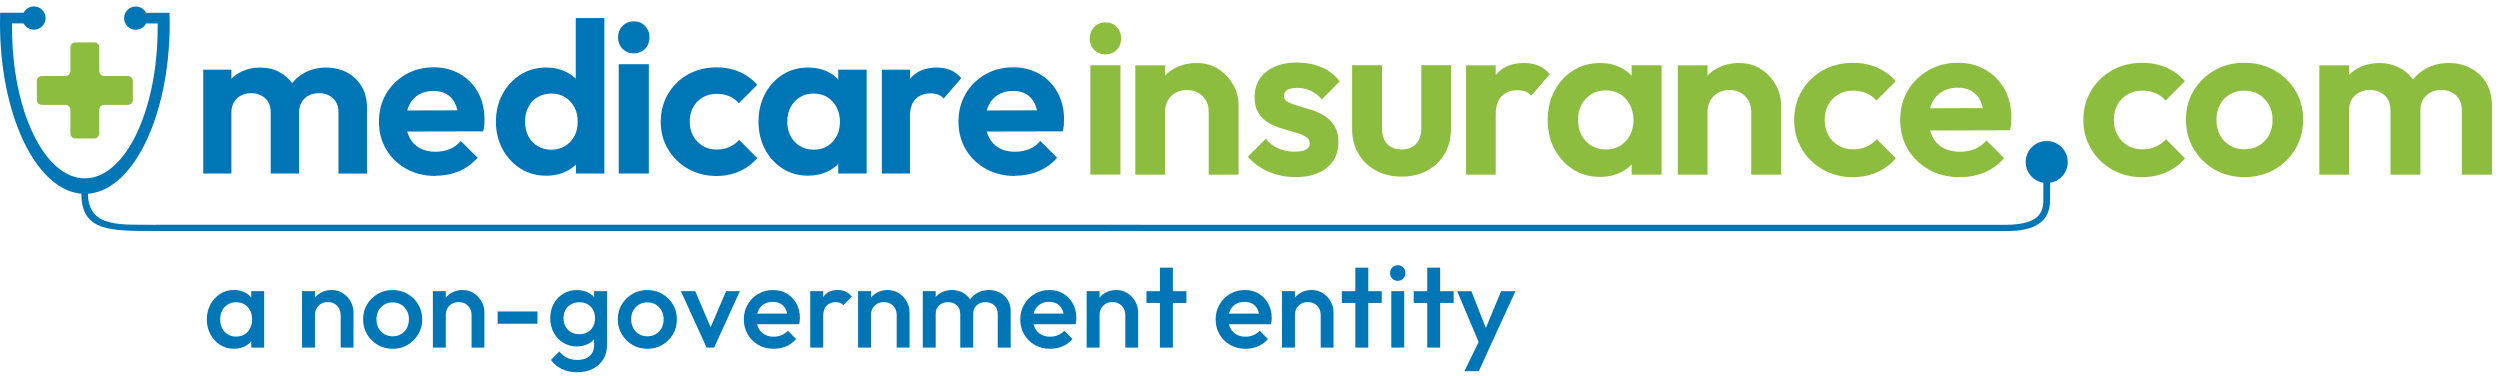 <svg width="306" height="46" viewBox="0 0 306 46" fill="none" xmlns="http://www.w3.org/2000/svg">
<path d="M4.155 0.788C4.943 0.788 5.579 1.423 5.579 2.211C5.579 3 4.937 3.636 4.155 3.636C3.605 3.636 3.129 3.324 2.891 2.866H1.473V3.385C1.473 13.574 5.457 21.831 10.382 21.831C15.307 21.83 19.297 13.573 19.297 3.391V2.872H17.879C17.641 3.33 17.164 3.642 16.614 3.642C15.826 3.642 15.191 3.006 15.19 2.218C15.19 1.43 15.832 0.794 16.614 0.793C17.164 0.793 17.641 1.106 17.879 1.564H20.751V1.582C20.763 2.004 20.77 2.432 20.77 2.86C20.77 13.916 16.492 22.968 11.078 23.683V23.695H10.761C10.803 28.065 15.093 27.429 19.01 27.521V27.509H139.539L139.521 27.515H245.679C249.003 27.448 250.066 26.433 250.103 24.661C250.109 24.543 250.108 23.291 250.108 22.369C248.88 22.173 247.945 21.116 247.945 19.832C247.945 18.415 249.094 17.259 250.518 17.259C251.935 17.259 253.091 18.408 253.091 19.832C253.091 21.11 252.162 22.167 250.939 22.369C250.933 23.273 250.927 24.526 250.915 24.771C250.768 28.358 246.736 28.279 245.343 28.279H135.616V28.273H19.016C13.406 28.273 9.96 28.309 9.96 23.689H9.6V23.665C4.229 22.852 0 13.843 0 2.854C0 2.426 0.006 1.998 0.019 1.577V1.558H2.891C3.129 1.1 3.605 0.788 4.155 0.788Z" fill="#0076B6"/>
<path d="M15.655 9.302H12.753C12.423 9.302 12.148 9.033 12.148 8.697V5.793C12.148 5.463 11.879 5.188 11.543 5.188H9.221C8.891 5.188 8.616 5.457 8.616 5.793V8.697C8.616 9.027 8.347 9.302 8.011 9.302H5.108C4.778 9.302 4.503 9.571 4.503 9.907V12.229C4.503 12.559 4.772 12.834 5.108 12.834H8.011C8.341 12.834 8.616 13.103 8.616 13.439V16.343C8.616 16.673 8.885 16.948 9.221 16.948H11.543C11.873 16.948 12.148 16.679 12.148 16.343V13.439C12.148 13.109 12.416 12.834 12.753 12.834H15.655C15.985 12.834 16.26 12.565 16.26 12.229V9.907C16.26 9.577 15.991 9.302 15.655 9.302Z" fill="#8DBD3F"/>
<path d="M262.208 7.688C263.259 7.688 264.23 7.878 265.116 8.257C266.002 8.636 266.778 9.192 267.444 9.932L265.062 12.315C264.726 11.906 264.316 11.6 263.827 11.398C263.338 11.197 262.801 11.093 262.208 11.093C261.542 11.093 260.942 11.245 260.417 11.551V11.557C259.891 11.862 259.476 12.278 259.183 12.816C258.883 13.354 258.736 13.971 258.736 14.674C258.736 15.377 258.889 15.994 259.183 16.532C259.476 17.07 259.892 17.498 260.417 17.809C260.949 18.121 261.542 18.28 262.208 18.28C262.819 18.28 263.362 18.176 263.845 17.962C264.327 17.748 264.749 17.443 265.122 17.033L267.45 19.387C266.803 20.126 266.033 20.695 265.135 21.092C264.237 21.483 263.253 21.684 262.184 21.684C260.833 21.684 259.61 21.373 258.522 20.756C257.429 20.132 256.574 19.295 255.944 18.231C255.315 17.168 255.003 16.024 255.003 14.698C255.003 13.372 255.315 12.175 255.944 11.111C256.574 10.054 257.435 9.217 258.522 8.605C259.61 7.994 260.839 7.688 262.208 7.688ZM274.703 7.682C276.072 7.682 277.294 7.987 278.376 8.599C279.458 9.21 280.32 10.041 280.955 11.093C281.59 12.144 281.908 13.324 281.908 14.638C281.908 15.952 281.596 17.143 280.967 18.213C280.338 19.282 279.476 20.132 278.389 20.749C277.301 21.372 276.047 21.679 274.703 21.679C273.359 21.679 272.143 21.366 271.062 20.749C269.986 20.126 269.13 19.288 268.501 18.225C267.872 17.161 267.561 15.945 267.561 14.638C267.561 13.33 267.872 12.15 268.501 11.104C269.124 10.059 269.98 9.229 271.062 8.611C272.137 7.994 273.335 7.682 274.703 7.682ZM299.708 7.713C300.704 7.713 301.602 7.92 302.396 8.336C303.191 8.751 303.826 9.345 304.297 10.121L304.303 10.127C304.773 10.903 305.012 11.838 305.012 12.926V21.379H301.327V13.482C301.327 12.706 301.089 12.101 300.606 11.667C300.13 11.233 299.537 11.013 298.834 11.013C298.339 11.013 297.899 11.111 297.521 11.307C297.142 11.496 296.836 11.783 296.604 12.149C296.371 12.516 296.256 12.969 296.256 13.507V21.379H292.596V13.482C292.596 12.706 292.351 12.101 291.874 11.667C291.391 11.233 290.792 11.013 290.071 11.013C289.589 11.013 289.161 11.111 288.782 11.307C288.404 11.496 288.098 11.783 287.866 12.149C287.634 12.516 287.518 12.969 287.518 13.507V21.379H283.888V7.994H287.518V9.161C287.841 8.837 288.208 8.562 288.623 8.342C289.399 7.926 290.279 7.719 291.257 7.719C292.185 7.719 293.023 7.926 293.78 8.342C294.41 8.684 294.929 9.149 295.345 9.729C295.803 9.167 296.347 8.708 296.995 8.366C297.808 7.932 298.712 7.713 299.708 7.713ZM274.697 11.093C274.031 11.093 273.445 11.245 272.926 11.551C272.413 11.856 272.009 12.272 271.722 12.809C271.434 13.347 271.294 13.965 271.294 14.668C271.294 15.371 271.434 15.989 271.722 16.526C272.009 17.064 272.406 17.492 272.926 17.804C273.439 18.115 274.013 18.274 274.697 18.274C275.382 18.274 275.987 18.115 276.513 17.804C277.044 17.486 277.447 17.064 277.734 16.526C278.022 15.989 278.162 15.371 278.162 14.668C278.162 13.965 278.01 13.347 277.704 12.809C277.399 12.278 276.989 11.856 276.481 11.551C275.974 11.245 275.363 11.093 274.697 11.093Z" fill="#8DBD3F"/>
<path d="M226.809 7.689C227.86 7.689 228.832 7.878 229.718 8.257C230.604 8.636 231.38 9.192 232.046 9.932L229.663 12.315C229.327 11.905 228.917 11.6 228.428 11.399C227.94 11.197 227.402 11.093 226.809 11.093C226.143 11.093 225.545 11.245 225.019 11.551V11.557C224.494 11.862 224.078 12.279 223.785 12.816C223.486 13.354 223.339 13.971 223.339 14.674C223.339 15.377 223.492 15.994 223.785 16.532C224.078 17.07 224.494 17.498 225.019 17.81C225.551 18.121 226.143 18.28 226.809 18.28C227.42 18.28 227.964 18.176 228.447 17.962C228.93 17.748 229.352 17.443 229.724 17.033L232.052 19.386C231.405 20.125 230.634 20.695 229.736 21.092C228.838 21.483 227.854 21.685 226.785 21.685C225.434 21.685 224.212 21.372 223.125 20.755C222.031 20.131 221.175 19.295 220.546 18.232C219.916 17.168 219.605 16.024 219.605 14.698C219.605 13.372 219.916 12.174 220.546 11.11C221.175 10.053 222.037 9.216 223.125 8.605C224.212 7.993 225.441 7.689 226.809 7.689ZM239.647 7.682C240.9 7.682 242.031 7.969 243.027 8.544C244.023 9.118 244.799 9.913 245.355 10.928H245.361C245.917 11.942 246.192 13.097 246.192 14.393C246.192 14.631 246.179 14.876 246.161 15.126C246.143 15.377 246.095 15.652 246.021 15.945L236.25 15.97C236.323 16.239 236.409 16.495 236.531 16.733C236.836 17.332 237.27 17.791 237.844 18.103C238.419 18.414 239.086 18.573 239.844 18.573C240.528 18.573 241.145 18.463 241.701 18.243C242.257 18.023 242.733 17.675 243.142 17.192L245.305 19.355C244.621 20.132 243.815 20.718 242.892 21.104C241.97 21.489 240.961 21.685 239.874 21.685C238.468 21.685 237.216 21.379 236.116 20.768C235.016 20.156 234.155 19.325 233.525 18.273C232.896 17.216 232.584 16 232.584 14.668C232.584 13.336 232.895 12.144 233.512 11.093C234.13 10.042 234.979 9.21 236.049 8.599C237.118 7.988 238.315 7.682 239.647 7.682ZM158.745 7.657C159.851 7.657 160.853 7.847 161.751 8.226C162.643 8.605 163.388 9.18 163.981 9.956L161.794 12.174C161.39 11.691 160.932 11.337 160.425 11.104C159.917 10.872 159.361 10.756 158.805 10.756C158.25 10.756 157.834 10.842 157.559 11.007L157.565 11.02C157.29 11.185 157.149 11.417 157.149 11.71C157.149 12.046 157.308 12.296 157.62 12.474C157.932 12.645 158.348 12.81 158.867 12.957C159.38 13.104 159.924 13.262 160.486 13.44C161.048 13.617 161.585 13.861 162.093 14.173C162.6 14.485 163.016 14.9 163.34 15.42C163.663 15.933 163.822 16.599 163.822 17.412C163.822 18.726 163.352 19.765 162.411 20.529C161.47 21.293 160.193 21.678 158.586 21.678C157.81 21.678 157.052 21.58 156.325 21.385C155.592 21.189 154.925 20.902 154.314 20.523C153.709 20.145 153.184 19.698 152.738 19.179L154.926 16.99C155.365 17.528 155.891 17.926 156.502 18.183C157.107 18.439 157.773 18.567 158.494 18.567C159.08 18.567 159.539 18.482 159.85 18.305C160.162 18.128 160.321 17.883 160.321 17.571C160.321 17.205 160.15 16.923 159.82 16.728C159.49 16.532 159.068 16.361 158.561 16.214C158.054 16.067 157.516 15.908 156.942 15.743C156.368 15.578 155.83 15.353 155.323 15.066C154.816 14.778 154.394 14.381 154.064 13.861C153.728 13.348 153.563 12.718 153.563 11.868C153.563 11.019 153.77 10.273 154.198 9.638C154.626 9.002 155.225 8.513 156.001 8.171C156.777 7.829 157.639 7.657 158.745 7.657ZM195.866 7.713C196.807 7.713 197.656 7.902 198.414 8.293C198.915 8.55 199.343 8.88 199.716 9.265V7.987H203.376V21.379H199.716V20.12C199.349 20.499 198.92 20.823 198.426 21.073C197.662 21.458 196.794 21.653 195.835 21.653C194.619 21.653 193.525 21.349 192.553 20.737C191.582 20.126 190.824 19.294 190.268 18.243C189.712 17.192 189.437 16.031 189.437 14.698C189.437 13.366 189.712 12.174 190.268 11.123C190.824 10.072 191.582 9.24 192.553 8.629C193.525 8.018 194.626 7.713 195.866 7.713ZM169.157 15.658C169.157 16.214 169.248 16.691 169.431 17.088C169.615 17.485 169.89 17.785 170.262 17.986C170.629 18.188 171.063 18.292 171.564 18.292C172.322 18.292 172.909 18.066 173.337 17.602C173.758 17.143 173.971 16.495 173.971 15.664V7.981H177.601V15.743C177.601 16.904 177.344 17.931 176.825 18.817C176.312 19.704 175.597 20.395 174.68 20.884C173.764 21.373 172.725 21.617 171.564 21.617C170.403 21.617 169.358 21.373 168.435 20.884C167.513 20.395 166.792 19.704 166.272 18.817C165.753 17.931 165.497 16.904 165.497 15.743V7.981H169.157V15.658ZM146.474 7.713C147.47 7.713 148.351 7.957 149.121 8.446V8.452C149.885 8.941 150.489 9.583 150.935 10.365C151.381 11.148 151.601 11.985 151.601 12.871V21.379H147.947V13.702C147.947 12.908 147.697 12.266 147.196 11.765C146.695 11.27 146.059 11.02 145.283 11.02C144.764 11.02 144.299 11.13 143.896 11.35C143.493 11.57 143.175 11.887 142.943 12.303C142.711 12.718 142.594 13.183 142.594 13.702V21.379H138.965V7.994H142.594V9.253C142.924 8.911 143.309 8.617 143.743 8.379C144.549 7.933 145.478 7.713 146.474 7.713ZM186.541 7.713C187.207 7.713 187.793 7.816 188.301 8.03V8.036C188.808 8.25 189.272 8.593 189.7 9.075L187.427 11.71C187.226 11.472 186.981 11.3 186.694 11.196C186.407 11.092 186.076 11.044 185.71 11.044C184.934 11.044 184.298 11.282 183.809 11.765C183.321 12.241 183.076 12.993 183.076 14.008V21.379H179.447V7.994H183.076V9.18C183.088 9.167 183.095 9.155 183.107 9.143C183.901 8.189 185.044 7.713 186.541 7.713ZM212.878 7.713C213.874 7.713 214.759 7.957 215.523 8.446V8.452C216.287 8.941 216.892 9.583 217.338 10.365C217.784 11.148 218.004 11.985 218.004 12.871V21.379H214.35V13.702C214.35 12.908 214.099 12.266 213.598 11.765C213.097 11.27 212.462 11.02 211.686 11.02C211.167 11.02 210.702 11.13 210.299 11.35C209.895 11.57 209.578 11.887 209.345 12.303C209.113 12.718 208.997 13.183 208.997 13.702V21.379H205.368V7.994H208.997V9.253C209.327 8.911 209.712 8.617 210.146 8.379C210.953 7.933 211.882 7.713 212.878 7.713ZM137.144 21.373H133.46V7.987H137.144V21.373ZM196.532 11.062C195.866 11.062 195.279 11.221 194.772 11.532C194.265 11.85 193.867 12.272 193.58 12.81C193.293 13.347 193.152 13.947 193.152 14.668C193.152 15.389 193.293 16.013 193.58 16.551C193.867 17.089 194.265 17.517 194.784 17.828C195.303 18.14 195.884 18.298 196.532 18.298C197.546 18.298 198.365 17.956 198.994 17.271H199C199.629 16.587 199.941 15.725 199.941 14.692C199.941 13.996 199.788 13.366 199.495 12.81C199.202 12.254 198.804 11.826 198.303 11.521C197.809 11.215 197.198 11.062 196.532 11.062ZM239.617 10.732C238.896 10.732 238.273 10.891 237.735 11.202C237.197 11.52 236.788 11.966 236.501 12.547C236.391 12.767 236.311 13.006 236.244 13.25L242.703 13.232C242.636 12.914 242.538 12.627 242.416 12.37C242.153 11.832 241.792 11.422 241.334 11.148C240.876 10.873 240.338 10.732 239.617 10.732ZM135.304 2.743C135.879 2.743 136.344 2.939 136.698 3.318C137.052 3.703 137.229 4.143 137.229 4.699C137.229 5.255 137.052 5.72 136.698 6.093C136.344 6.466 135.86 6.655 135.304 6.655C134.748 6.655 134.29 6.466 133.924 6.093C133.563 5.72 133.38 5.237 133.38 4.699C133.38 4.162 133.563 3.697 133.924 3.318C134.29 2.933 134.748 2.743 135.304 2.743Z" fill="#8DBD3F"/>
<path d="M87.716 8.244C88.718 8.244 89.635 8.422 90.478 8.782C91.322 9.143 92.055 9.674 92.69 10.377L90.43 12.639C90.112 12.254 89.72 11.96 89.256 11.771C88.791 11.575 88.278 11.483 87.716 11.483C87.087 11.483 86.519 11.631 86.018 11.918C85.517 12.205 85.126 12.608 84.845 13.115C84.564 13.623 84.423 14.21 84.423 14.882C84.423 15.554 84.564 16.135 84.845 16.648C85.126 17.155 85.517 17.559 86.018 17.858C86.519 18.158 87.081 18.305 87.716 18.305C88.296 18.305 88.81 18.201 89.269 17.999C89.727 17.797 90.13 17.504 90.478 17.119L92.69 19.355C92.073 20.058 91.346 20.597 90.49 20.976C89.641 21.354 88.706 21.544 87.686 21.544L87.691 21.538C86.408 21.538 85.254 21.244 84.215 20.657C83.182 20.07 82.363 19.27 81.765 18.262C81.166 17.253 80.872 16.135 80.872 14.906C80.872 13.678 81.172 12.505 81.765 11.496C82.364 10.488 83.176 9.693 84.215 9.112C85.247 8.532 86.414 8.244 87.716 8.244ZM53.094 8.238C54.285 8.238 55.355 8.514 56.302 9.058C57.249 9.602 57.989 10.359 58.515 11.318C59.04 12.284 59.303 13.378 59.303 14.606C59.303 14.832 59.297 15.065 59.278 15.304C59.26 15.542 59.217 15.799 59.144 16.08L49.845 16.101C49.914 16.358 50.005 16.601 50.118 16.825C50.405 17.393 50.827 17.827 51.371 18.127C51.915 18.426 52.545 18.573 53.266 18.573C53.913 18.573 54.5 18.47 55.031 18.256C55.557 18.048 56.015 17.711 56.4 17.253L58.453 19.307C57.806 20.046 57.042 20.596 56.162 20.963C55.282 21.329 54.329 21.514 53.296 21.514L53.308 21.538C51.976 21.538 50.784 21.25 49.739 20.67C48.695 20.089 47.876 19.301 47.277 18.299C46.678 17.297 46.385 16.159 46.385 14.876C46.385 13.592 46.678 12.48 47.265 11.477C47.851 10.475 48.658 9.687 49.672 9.106C50.686 8.526 51.829 8.238 53.094 8.238ZM124.03 8.238C125.222 8.238 126.291 8.514 127.238 9.058C128.185 9.601 128.925 10.359 129.45 11.318C129.976 12.284 130.239 13.378 130.239 14.606C130.239 14.832 130.233 15.065 130.215 15.304C130.197 15.542 130.153 15.799 130.08 16.08L120.781 16.101C120.85 16.358 120.941 16.601 121.055 16.825C121.342 17.393 121.764 17.827 122.308 18.127C122.851 18.426 123.481 18.573 124.202 18.573C124.85 18.573 125.436 18.47 125.968 18.256C126.493 18.048 126.951 17.711 127.336 17.253L129.39 19.307C128.742 20.046 127.978 20.596 127.098 20.963C126.218 21.329 125.265 21.514 124.232 21.514L124.244 21.538C122.912 21.538 121.721 21.25 120.676 20.67C119.631 20.089 118.813 19.301 118.214 18.299C117.615 17.297 117.321 16.159 117.321 14.876C117.321 13.592 117.615 12.48 118.201 11.477C118.788 10.475 119.594 9.687 120.608 9.106C121.623 8.526 122.766 8.238 124.03 8.238ZM73.974 21.244H70.497V20.137C70.17 20.453 69.795 20.722 69.366 20.938C68.627 21.317 67.796 21.507 66.867 21.507C65.694 21.507 64.642 21.22 63.72 20.64C62.797 20.059 62.064 19.27 61.52 18.267C60.977 17.265 60.701 16.147 60.701 14.9C60.701 13.653 60.971 12.504 61.52 11.502C62.064 10.5 62.797 9.711 63.72 9.131C64.642 8.55 65.688 8.263 66.867 8.263C67.778 8.263 68.603 8.452 69.342 8.831C69.769 9.05 70.144 9.315 70.473 9.624V2.212H73.974V21.244ZM98.947 8.263C99.839 8.263 100.646 8.446 101.367 8.812C101.841 9.054 102.251 9.359 102.602 9.724V8.531H106.078V21.244H102.602V20.056C102.256 20.415 101.849 20.714 101.379 20.951C100.652 21.318 99.832 21.501 98.916 21.501V21.507C97.755 21.507 96.716 21.22 95.8 20.64C94.883 20.059 94.156 19.27 93.631 18.267C93.106 17.265 92.843 16.147 92.843 14.9C92.843 13.653 93.105 12.504 93.631 11.502C94.156 10.5 94.883 9.711 95.8 9.131C96.722 8.55 97.768 8.263 98.947 8.263ZM39.895 8.269C40.842 8.269 41.692 8.464 42.449 8.861C43.201 9.259 43.806 9.821 44.252 10.56C44.698 11.3 44.924 12.187 44.924 13.22V21.25H41.423L41.429 21.244V13.745C41.429 13.006 41.203 12.431 40.745 12.021C40.287 11.612 39.724 11.404 39.059 11.404C38.582 11.404 38.166 11.496 37.806 11.68C37.445 11.863 37.157 12.131 36.938 12.479C36.718 12.828 36.607 13.262 36.607 13.77V21.244H33.137V13.745C33.137 13.006 32.911 12.431 32.453 12.021C31.995 11.612 31.426 11.404 30.742 11.404C30.284 11.404 29.88 11.496 29.52 11.68C29.159 11.863 28.872 12.131 28.652 12.479C28.432 12.828 28.322 13.262 28.322 13.77V21.244H24.876V8.531H28.322V9.636C28.63 9.331 28.979 9.071 29.373 8.861C30.112 8.464 30.943 8.269 31.872 8.269C32.752 8.269 33.547 8.464 34.268 8.861C34.868 9.192 35.361 9.63 35.753 10.176C36.184 9.642 36.705 9.211 37.316 8.886C38.086 8.476 38.948 8.269 39.895 8.269ZM79.418 21.244H75.733V7.859H79.418V21.244ZM114.669 8.269C115.298 8.269 115.855 8.372 116.338 8.574C116.82 8.776 117.26 9.106 117.663 9.564L115.507 12.064C115.311 11.838 115.078 11.673 114.81 11.575C114.535 11.477 114.229 11.429 113.875 11.429C113.136 11.429 112.537 11.655 112.072 12.113C111.639 12.541 111.411 13.186 111.382 14.055V21.244H107.936V8.531H111.382V9.656C111.39 9.646 111.398 9.636 111.406 9.626C112.158 8.721 113.245 8.269 114.669 8.269ZM67.503 11.453C66.874 11.453 66.286 11.6 65.804 11.887C65.321 12.174 64.942 12.578 64.673 13.098C64.398 13.617 64.264 14.21 64.264 14.876C64.264 15.542 64.398 16.159 64.673 16.679C64.942 17.198 65.328 17.601 65.816 17.889C66.305 18.176 66.861 18.323 67.472 18.323C68.101 18.323 68.663 18.176 69.158 17.877C69.647 17.578 70.032 17.174 70.301 16.667C70.57 16.16 70.711 15.573 70.711 14.9C70.711 14.228 70.576 13.617 70.301 13.109C70.026 12.602 69.653 12.199 69.171 11.899C68.688 11.6 68.132 11.453 67.503 11.453ZM99.57 11.453C98.916 11.453 98.379 11.6 97.902 11.899C97.42 12.199 97.04 12.602 96.772 13.109C96.496 13.617 96.362 14.204 96.362 14.876C96.362 15.548 96.496 16.16 96.772 16.667C97.04 17.174 97.425 17.578 97.914 17.877C98.403 18.176 98.959 18.323 99.57 18.323H99.576C100.542 18.323 101.324 17.998 101.917 17.351C102.516 16.703 102.809 15.884 102.809 14.9C102.809 14.234 102.669 13.635 102.388 13.109C102.107 12.584 101.727 12.174 101.257 11.887C100.78 11.6 100.224 11.453 99.57 11.453ZM111.376 14.246H111.382L111.376 14.241C111.376 14.243 111.376 14.244 111.376 14.246ZM53.058 11.129C52.373 11.129 51.775 11.276 51.268 11.575C50.76 11.875 50.369 12.296 50.094 12.852C49.99 13.061 49.906 13.284 49.842 13.521L55.991 13.505C55.926 13.204 55.836 12.931 55.716 12.688C55.471 12.18 55.129 11.795 54.69 11.526C54.249 11.264 53.705 11.129 53.058 11.129ZM123.994 11.129C123.31 11.129 122.71 11.276 122.203 11.575C121.696 11.875 121.305 12.296 121.03 12.852C120.926 13.06 120.842 13.284 120.778 13.521L126.928 13.505C126.862 13.204 126.772 12.931 126.652 12.688C126.408 12.18 126.065 11.795 125.625 11.526C125.185 11.264 124.642 11.129 123.994 11.129ZM77.572 2.615C78.147 2.615 78.611 2.811 78.966 3.189C79.32 3.574 79.497 4.015 79.497 4.571C79.497 5.127 79.32 5.592 78.966 5.965C78.611 6.338 78.128 6.527 77.572 6.527C77.016 6.527 76.558 6.338 76.191 5.965C75.831 5.592 75.647 5.109 75.647 4.571C75.647 4.033 75.831 3.568 76.191 3.189C76.558 2.804 77.016 2.615 77.572 2.615Z" fill="#0076B6"/>
<path d="M70.601 35.503C71.145 35.503 71.627 35.613 72.037 35.833C72.299 35.974 72.525 36.15 72.715 36.359V35.638H74.297V42.251C74.297 42.911 74.145 43.492 73.839 43.986C73.534 44.481 73.106 44.867 72.562 45.142C72.018 45.423 71.382 45.557 70.662 45.557L70.674 45.564C69.947 45.564 69.305 45.429 68.761 45.166C68.218 44.903 67.772 44.53 67.436 44.054L68.468 43.021C68.743 43.363 69.061 43.626 69.415 43.797C69.77 43.968 70.198 44.054 70.693 44.054C71.316 44.054 71.811 43.894 72.171 43.57C72.538 43.247 72.715 42.813 72.715 42.257V41.528C72.522 41.746 72.29 41.929 72.018 42.073C71.609 42.293 71.134 42.403 70.597 42.404C69.988 42.403 69.433 42.25 68.939 41.951C68.444 41.652 68.059 41.236 67.772 40.704C67.491 40.179 67.35 39.586 67.35 38.938C67.35 38.29 67.491 37.703 67.772 37.184C68.053 36.664 68.444 36.255 68.939 35.955C69.434 35.656 69.984 35.503 70.601 35.503ZM181.868 40.146L183.736 35.644H185.49L182.284 42.615L182.288 42.623L181.011 45.429H179.257L179.25 45.423L180.984 41.858L178.359 35.644H180.1L181.868 40.146ZM48.053 35.497C48.725 35.497 49.348 35.656 49.892 35.974C50.436 36.292 50.87 36.72 51.194 37.264C51.518 37.808 51.676 38.413 51.676 39.085C51.676 39.757 51.518 40.362 51.194 40.912C50.87 41.456 50.436 41.89 49.892 42.214C49.348 42.538 48.731 42.696 48.053 42.696V42.691C47.381 42.691 46.776 42.532 46.226 42.208C45.682 41.884 45.248 41.45 44.924 40.906C44.6 40.362 44.442 39.751 44.442 39.078C44.442 38.406 44.601 37.801 44.924 37.27C45.248 36.732 45.682 36.304 46.226 35.98C46.77 35.656 47.381 35.497 48.053 35.497ZM79.229 35.497C79.901 35.497 80.524 35.656 81.068 35.974C81.612 36.292 82.046 36.72 82.37 37.264C82.693 37.808 82.852 38.413 82.852 39.085C82.852 39.757 82.693 40.362 82.37 40.912C82.046 41.456 81.612 41.89 81.068 42.214C80.524 42.538 79.907 42.696 79.229 42.696V42.691C78.557 42.691 77.952 42.532 77.402 42.208C76.858 41.884 76.424 41.45 76.1 40.906C75.776 40.362 75.618 39.751 75.618 39.078C75.618 38.406 75.776 37.801 76.1 37.27C76.424 36.732 76.858 36.304 77.402 35.98C77.946 35.656 78.557 35.497 79.229 35.497ZM28.64 35.491C29.166 35.491 29.636 35.601 30.04 35.827C30.318 35.981 30.555 36.175 30.754 36.406V35.638H32.336V42.544H30.754V41.782C30.559 42.008 30.323 42.198 30.045 42.349C29.636 42.575 29.165 42.685 28.633 42.685L28.64 42.691C28.017 42.691 27.454 42.532 26.947 42.214C26.446 41.896 26.049 41.469 25.755 40.925C25.462 40.381 25.316 39.775 25.316 39.103C25.316 38.431 25.462 37.813 25.755 37.27C26.049 36.726 26.446 36.298 26.947 35.974C27.448 35.65 28.017 35.491 28.64 35.491ZM94.615 35.497C95.275 35.497 95.825 35.644 96.32 35.944C96.815 36.243 97.2 36.647 97.487 37.166C97.768 37.685 97.909 38.272 97.909 38.932C97.909 39.048 97.903 39.164 97.884 39.286C97.872 39.408 97.847 39.537 97.817 39.684H92.669C92.712 39.863 92.774 40.031 92.855 40.185C93.026 40.509 93.271 40.765 93.588 40.943C93.906 41.12 94.267 41.212 94.682 41.212C95.037 41.212 95.367 41.151 95.666 41.023C95.966 40.9 96.222 40.717 96.436 40.479L97.444 41.499C97.108 41.89 96.699 42.19 96.222 42.392C95.746 42.593 95.232 42.691 94.701 42.691C94.01 42.691 93.387 42.538 92.837 42.227C92.287 41.915 91.847 41.487 91.529 40.937C91.205 40.393 91.046 39.775 91.046 39.097C91.046 38.419 91.205 37.808 91.523 37.264C91.841 36.72 92.268 36.292 92.812 35.974C93.356 35.656 93.955 35.497 94.615 35.497ZM128.449 35.497C129.109 35.497 129.659 35.644 130.154 35.944C130.649 36.243 131.034 36.647 131.321 37.166C131.602 37.685 131.743 38.272 131.743 38.932C131.743 39.048 131.737 39.164 131.718 39.286C131.706 39.408 131.681 39.537 131.651 39.684H126.503C126.546 39.863 126.608 40.031 126.689 40.185C126.86 40.509 127.105 40.765 127.422 40.943C127.74 41.12 128.101 41.212 128.516 41.212C128.87 41.212 129.2 41.151 129.5 41.023C129.799 40.9 130.056 40.717 130.27 40.479L131.278 41.499C130.942 41.89 130.533 42.19 130.056 42.392C129.58 42.593 129.066 42.691 128.535 42.691C127.844 42.691 127.22 42.538 126.67 42.227C126.12 41.915 125.681 41.487 125.363 40.937C125.039 40.393 124.88 39.775 124.88 39.097C124.88 38.419 125.039 37.808 125.357 37.264C125.675 36.72 126.102 36.292 126.646 35.974C127.19 35.656 127.789 35.497 128.449 35.497ZM152.365 35.497C153.025 35.497 153.575 35.644 154.07 35.944C154.565 36.243 154.95 36.647 155.237 37.166C155.518 37.685 155.659 38.272 155.659 38.932C155.659 39.048 155.653 39.164 155.634 39.286C155.622 39.408 155.597 39.537 155.567 39.684H150.419C150.462 39.863 150.524 40.031 150.605 40.185C150.776 40.508 151.021 40.765 151.338 40.943C151.656 41.12 152.017 41.212 152.432 41.212C152.786 41.212 153.117 41.151 153.417 41.023C153.716 40.9 153.972 40.717 154.186 40.479L155.194 41.499C154.858 41.89 154.449 42.19 153.972 42.392C153.496 42.593 152.982 42.691 152.451 42.691C151.761 42.691 151.137 42.538 150.587 42.227C150.038 41.915 149.597 41.487 149.28 40.937C148.956 40.393 148.796 39.775 148.796 39.097C148.796 38.419 148.955 37.808 149.273 37.264C149.591 36.72 150.019 36.292 150.563 35.974C151.107 35.656 151.705 35.497 152.365 35.497ZM40.598 35.497C41.105 35.497 41.576 35.632 41.979 35.895C42.382 36.157 42.7 36.5 42.926 36.915C43.158 37.331 43.269 37.765 43.269 38.217V42.544H41.698V38.559C41.698 38.1 41.551 37.721 41.258 37.422C40.965 37.123 40.592 36.976 40.127 36.976C39.822 36.976 39.547 37.044 39.309 37.178C39.071 37.312 38.881 37.502 38.747 37.74C38.627 37.952 38.565 38.192 38.551 38.456V42.544H36.968V35.638H38.551V36.416C38.74 36.193 38.963 36.005 39.223 35.852C39.626 35.613 40.091 35.497 40.598 35.497ZM56.62 35.497C57.127 35.497 57.598 35.632 58.002 35.895C58.404 36.157 58.722 36.5 58.948 36.915C59.18 37.331 59.291 37.765 59.291 38.217V42.544H57.72V38.559C57.72 38.1 57.573 37.721 57.28 37.422C56.987 37.123 56.614 36.976 56.15 36.976C55.844 36.976 55.569 37.043 55.331 37.178C55.092 37.312 54.903 37.502 54.769 37.74C54.635 37.979 54.567 38.253 54.567 38.559V42.544H52.984V35.638H54.567V36.423C54.757 36.197 54.983 36.007 55.246 35.852C55.649 35.614 56.113 35.497 56.62 35.497ZM86.981 40.055L88.877 35.638H90.558L87.411 42.544H86.488L83.341 35.638H85.095L86.981 40.055ZM102.552 35.497C102.894 35.497 103.206 35.558 103.487 35.687C103.768 35.809 104.025 36.011 104.263 36.292L103.231 37.356C103.109 37.221 102.968 37.123 102.815 37.068C102.662 37.013 102.485 36.983 102.284 36.983C101.844 36.983 101.477 37.123 101.19 37.398C100.903 37.679 100.756 38.113 100.756 38.706V42.544H99.173V35.638H100.756V36.366C100.769 36.348 100.78 36.328 100.792 36.31C101.184 35.766 101.77 35.497 102.552 35.497ZM108.657 35.497C109.164 35.497 109.634 35.632 110.038 35.895C110.441 36.157 110.759 36.5 110.985 36.915C111.217 37.331 111.328 37.765 111.328 38.217V42.544H109.756V38.559C109.756 38.1 109.61 37.721 109.317 37.422C109.024 37.123 108.65 36.976 108.186 36.976C107.881 36.976 107.606 37.044 107.368 37.178C107.129 37.312 106.94 37.502 106.805 37.74C106.687 37.95 106.624 38.188 106.61 38.45V42.544H105.027V35.638H106.61V36.416C106.799 36.193 107.022 36.005 107.282 35.852C107.685 35.613 108.15 35.497 108.657 35.497ZM121.031 35.497C121.52 35.497 121.978 35.601 122.381 35.815C122.785 36.028 123.102 36.322 123.346 36.707C123.585 37.092 123.708 37.551 123.708 38.089V42.544H122.125V38.431C122.125 37.972 121.978 37.612 121.691 37.361C121.404 37.105 121.049 36.983 120.627 36.983C120.346 36.983 120.096 37.037 119.864 37.154C119.632 37.27 119.454 37.435 119.32 37.649C119.185 37.862 119.119 38.125 119.119 38.431V42.544H117.536V38.431C117.536 37.973 117.389 37.612 117.102 37.361C116.815 37.105 116.46 36.983 116.039 36.983C115.752 36.983 115.495 37.038 115.269 37.154C115.043 37.27 114.865 37.435 114.731 37.649C114.597 37.862 114.529 38.125 114.529 38.431V42.544H112.947V35.638H114.529V36.347C114.716 36.136 114.935 35.96 115.189 35.821C115.58 35.608 116.02 35.497 116.515 35.497C117.01 35.497 117.444 35.601 117.841 35.815C118.211 36.017 118.508 36.292 118.736 36.647C118.985 36.297 119.303 36.022 119.686 35.821C120.095 35.608 120.542 35.497 121.031 35.497ZM136.637 35.497C137.144 35.497 137.615 35.632 138.018 35.895C138.421 36.157 138.739 36.5 138.965 36.915C139.197 37.331 139.307 37.765 139.307 38.217V42.544H137.737V38.559C137.737 38.1 137.59 37.721 137.296 37.422C137.003 37.123 136.631 36.976 136.167 36.976C135.861 36.976 135.585 37.043 135.347 37.178C135.109 37.312 134.92 37.502 134.786 37.74C134.67 37.945 134.607 38.176 134.59 38.431V42.544H133.007V35.638H134.59V36.414C134.779 36.192 135.003 36.005 135.262 35.852C135.665 35.613 136.13 35.497 136.637 35.497ZM143.56 35.644H145.216V37.08H143.56V42.544H141.977V37.08H140.328V35.644H141.977V32.765H143.56V35.644ZM160.553 35.497C161.06 35.497 161.531 35.632 161.934 35.895C162.337 36.157 162.655 36.5 162.881 36.915C163.113 37.331 163.223 37.765 163.223 38.217V42.544H161.653V38.559C161.653 38.1 161.506 37.721 161.212 37.422C160.919 37.123 160.547 36.976 160.083 36.976C159.777 36.976 159.501 37.044 159.263 37.178C159.025 37.312 158.836 37.502 158.702 37.74C158.567 37.979 158.5 38.253 158.5 38.559V42.544H156.917V35.638H158.5V36.423C158.69 36.197 158.916 36.007 159.178 35.852C159.581 35.613 160.046 35.497 160.553 35.497ZM167.476 35.644H169.125V37.08H167.476V42.544H165.893V37.08H164.238V35.644H165.893V32.765H167.476V35.644ZM171.875 42.544H170.293V35.638H171.875V42.544ZM176.275 35.644H177.925V37.08H176.275V42.544H174.693V37.08H173.037V35.644H174.693V32.765H176.275V35.644ZM28.903 36.994C28.512 36.994 28.181 37.087 27.888 37.264C27.595 37.441 27.363 37.685 27.198 38.003C27.033 38.321 26.947 38.681 26.947 39.097C26.947 39.512 27.033 39.873 27.198 40.191C27.363 40.508 27.595 40.754 27.888 40.931C28.181 41.108 28.518 41.199 28.903 41.199V41.194C29.489 41.193 29.959 40.998 30.32 40.607C30.68 40.215 30.858 39.708 30.858 39.097C30.858 38.688 30.779 38.321 30.614 38.003C30.449 37.685 30.222 37.441 29.929 37.264C29.636 37.087 29.294 36.994 28.903 36.994ZM48.059 37.013C47.668 37.013 47.332 37.104 47.033 37.281C46.733 37.459 46.495 37.703 46.33 38.009C46.165 38.315 46.08 38.669 46.08 39.072C46.08 39.476 46.165 39.837 46.33 40.154C46.495 40.472 46.733 40.716 47.033 40.894C47.331 41.07 47.672 41.163 48.056 41.163C48.446 41.163 48.793 41.077 49.098 40.894C49.397 40.717 49.635 40.472 49.8 40.154C49.965 39.837 50.051 39.476 50.051 39.072C50.051 38.669 49.965 38.315 49.794 38.009C49.623 37.703 49.386 37.459 49.092 37.281C48.793 37.104 48.45 37.013 48.059 37.013ZM79.235 37.013C78.844 37.013 78.508 37.104 78.209 37.281C77.909 37.459 77.67 37.703 77.505 38.009C77.34 38.315 77.255 38.669 77.255 39.072C77.255 39.476 77.34 39.837 77.505 40.154C77.67 40.472 77.909 40.716 78.209 40.894C78.507 41.071 78.848 41.163 79.232 41.163C79.622 41.163 79.969 41.077 80.274 40.894C80.573 40.717 80.811 40.472 80.976 40.154C81.141 39.837 81.227 39.476 81.227 39.072C81.227 38.669 81.141 38.315 80.97 38.009C80.799 37.703 80.56 37.459 80.267 37.281C79.968 37.104 79.626 37.013 79.235 37.013ZM70.918 36.994C70.534 36.994 70.197 37.074 69.904 37.239C69.611 37.404 69.385 37.631 69.22 37.924C69.055 38.217 68.975 38.559 68.975 38.95C68.975 39.342 69.055 39.678 69.22 39.971C69.385 40.27 69.611 40.496 69.904 40.661C70.197 40.826 70.534 40.906 70.918 40.906C71.303 40.906 71.64 40.826 71.927 40.661C72.214 40.496 72.441 40.27 72.593 39.977C72.752 39.683 72.832 39.341 72.832 38.95C72.832 38.559 72.752 38.217 72.593 37.924C72.434 37.631 72.214 37.404 71.927 37.239C71.64 37.074 71.303 36.994 70.918 36.994ZM65.786 39.622H60.91V38.125H65.786V39.622ZM94.585 36.951C94.181 36.951 93.833 37.037 93.534 37.208C93.234 37.379 93.008 37.624 92.843 37.936C92.77 38.074 92.714 38.225 92.674 38.388H96.348C96.307 38.186 96.249 38.004 96.168 37.844C96.021 37.557 95.819 37.337 95.556 37.184C95.293 37.031 94.969 36.951 94.585 36.951ZM128.418 36.951C128.015 36.951 127.666 37.037 127.367 37.208C127.067 37.379 126.841 37.624 126.676 37.936C126.603 38.074 126.548 38.226 126.508 38.388H130.182C130.141 38.186 130.082 38.004 130 37.844C129.854 37.557 129.653 37.337 129.39 37.184C129.127 37.031 128.803 36.951 128.418 36.951ZM152.334 36.951C151.931 36.951 151.583 37.037 151.284 37.208C150.984 37.379 150.758 37.624 150.593 37.936C150.52 38.074 150.464 38.225 150.424 38.388H154.098C154.057 38.186 153.999 38.004 153.917 37.844C153.771 37.557 153.569 37.337 153.306 37.184C153.043 37.031 152.719 36.951 152.334 36.951ZM171.082 32.466C171.35 32.466 171.582 32.557 171.759 32.74C171.936 32.924 172.016 33.15 172.016 33.419C172.016 33.688 171.93 33.914 171.759 34.098C171.588 34.281 171.362 34.372 171.082 34.372C170.813 34.372 170.593 34.281 170.416 34.098C170.238 33.914 170.146 33.688 170.146 33.419C170.146 33.15 170.238 32.924 170.416 32.74C170.593 32.557 170.813 32.466 171.082 32.466Z" fill="#0076B6"/>
</svg>
